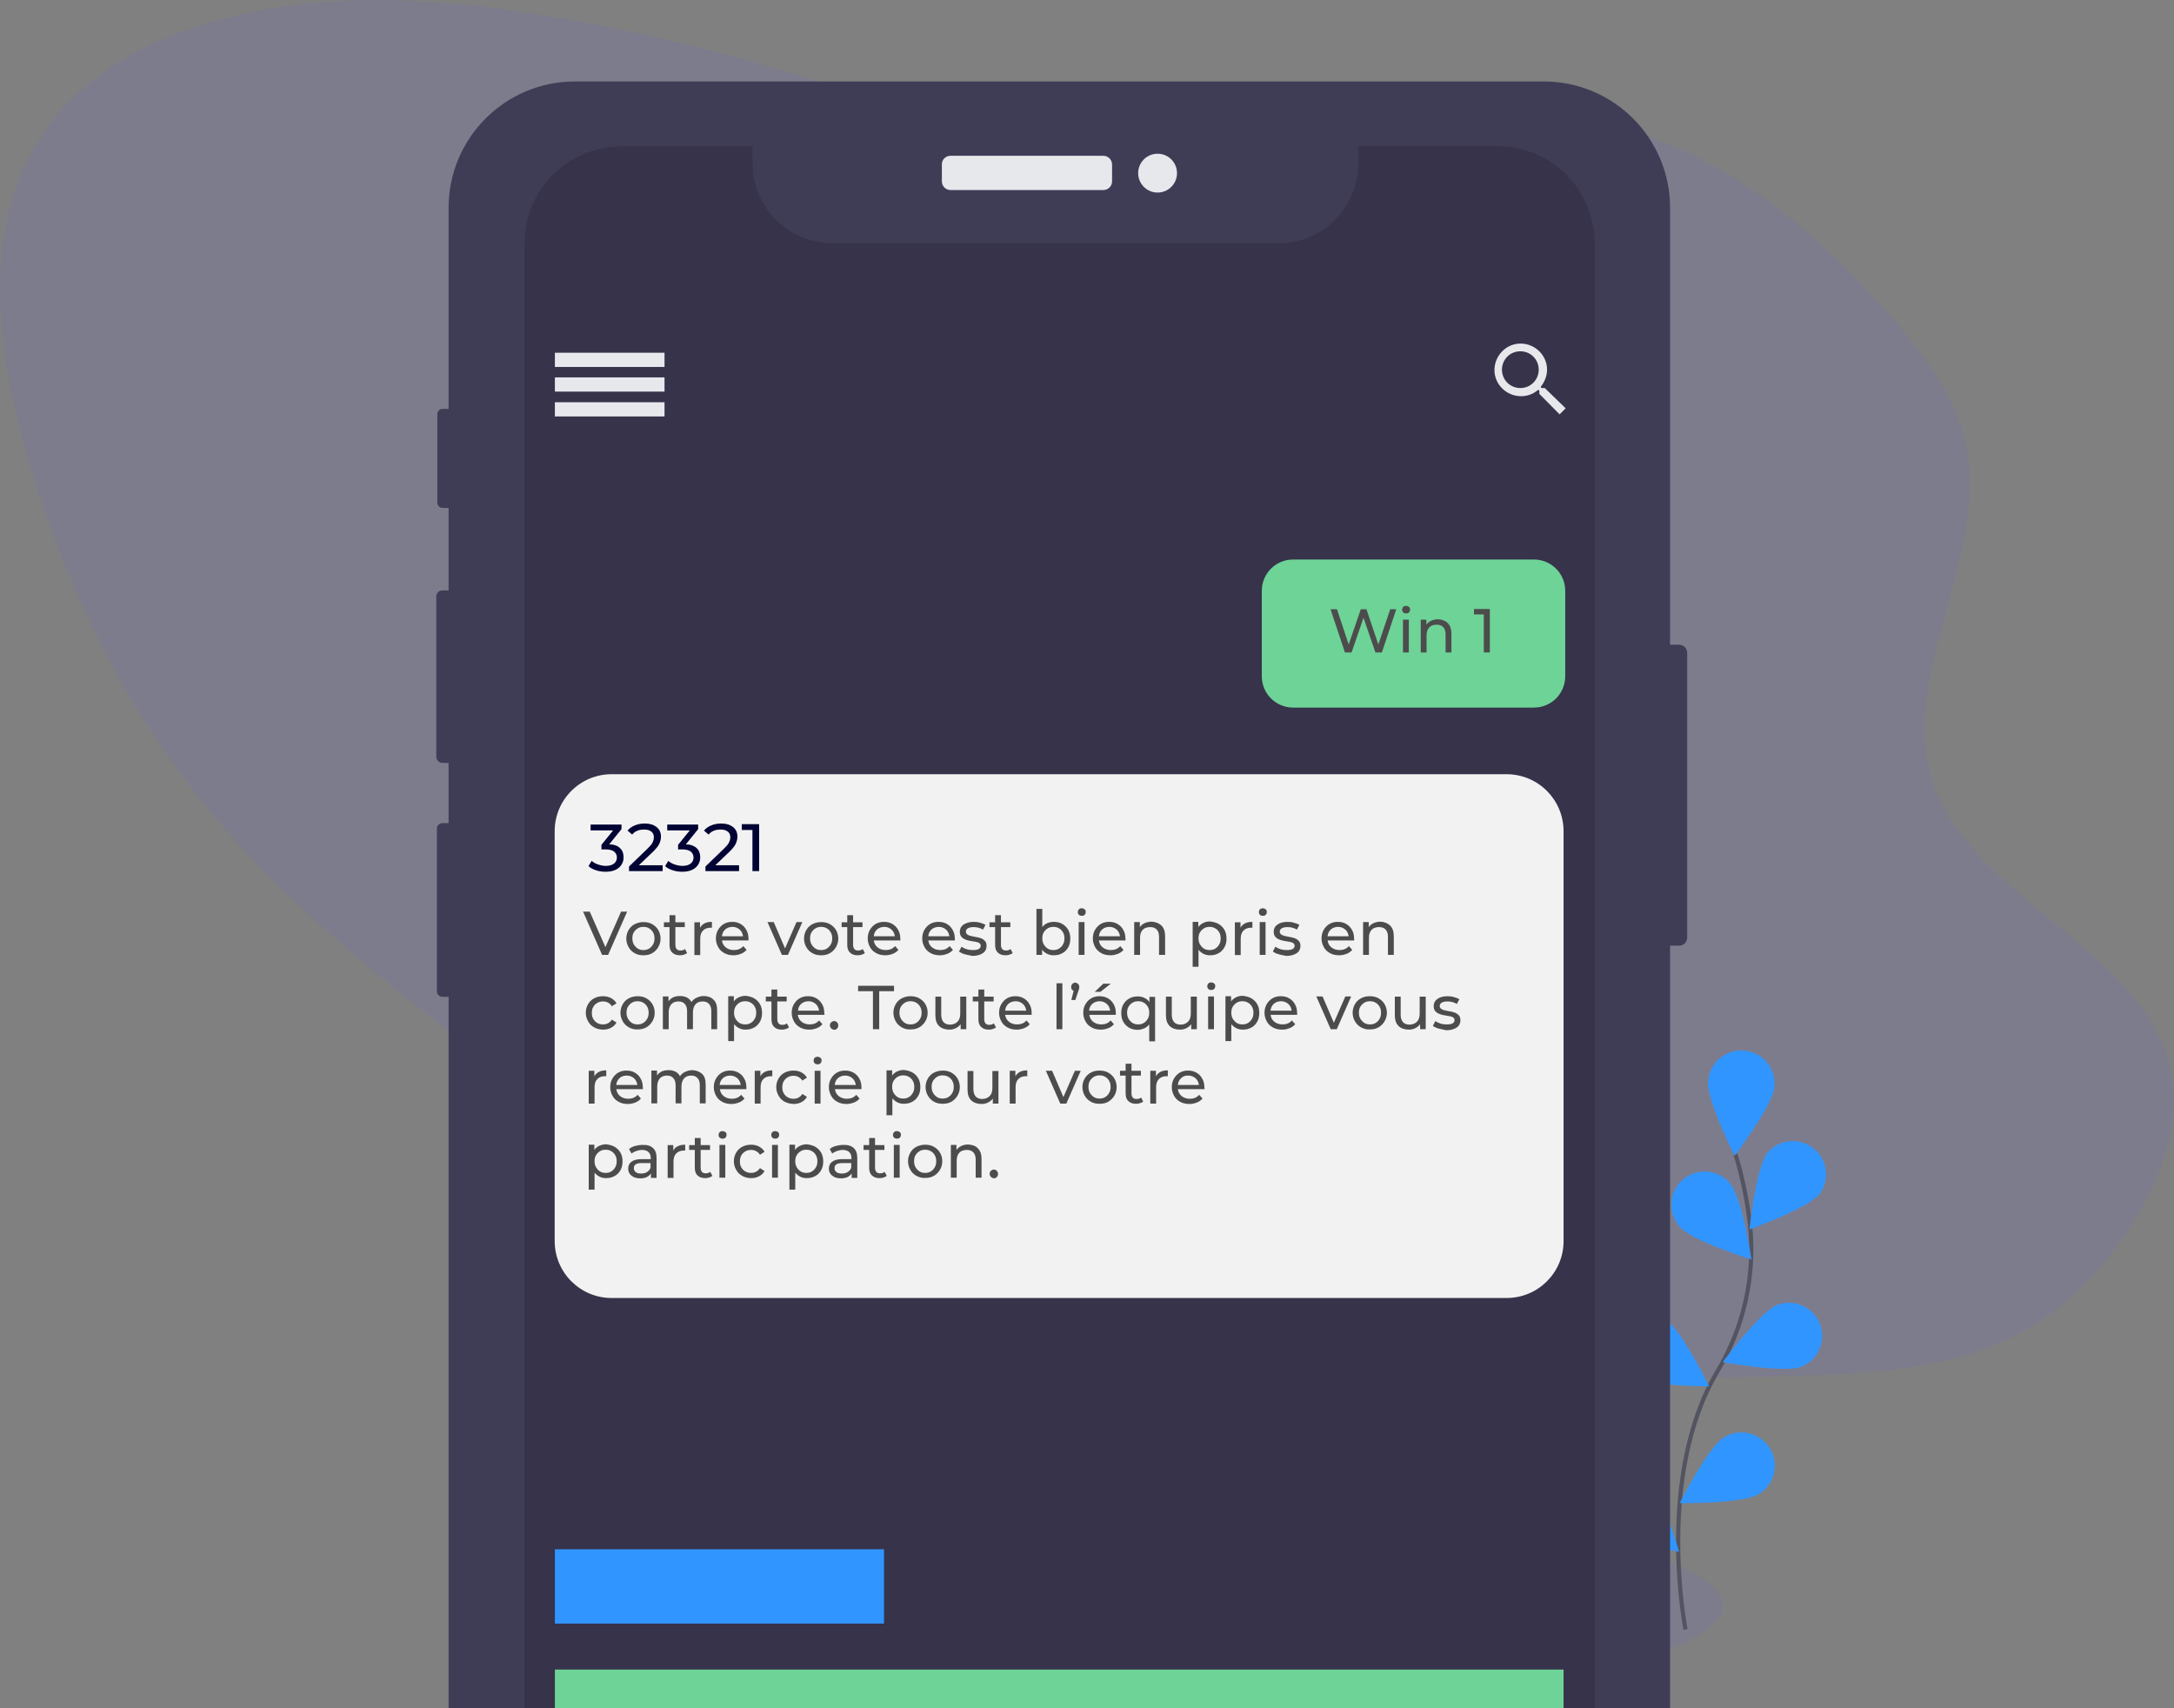<?xml version="1.0" encoding="utf-8"?>
<!-- Generator: Adobe Illustrator 23.0.3, SVG Export Plug-In . SVG Version: 6.00 Build 0)  -->
<svg version="1.1" xmlns="http://www.w3.org/2000/svg" xmlns:xlink="http://www.w3.org/1999/xlink" x="0px" y="0px"
	 viewBox="0 0 1041 817.8" style="enable-background:new 0 0 1041 817.8;" xml:space="preserve">
<rect x="0" y="0" width="1041" height="817.8" fill="#808080" stroke="none"/>
<style type="text/css">
	.st0{opacity:0.1;clip-path:url(#SVGID_2_);fill:#6C63FF;enable-background:new    ;}
	.st1{clip-path:url(#SVGID_2_);fill:#FFFFFF;}
	.st2{clip-path:url(#SVGID_2_);fill:none;stroke:#535461;stroke-width:2;stroke-miterlimit:10;}
	.st3{clip-path:url(#SVGID_2_);fill:#3195FF;}
	.st4{clip-path:url(#SVGID_2_);}
	.st5{display:none;opacity:0.5;}
	.st6{display:inline;fill:#36334A;}
	.st7{display:inline;fill:#6C63FF;}
	.st8{display:inline;opacity:0.3;fill:#6C63FF;enable-background:new    ;}
	.st9{fill:#3F3D56;}
	.st10{fill:#E6E8EC;}
	.st11{fill:#36334A;}
	.st12{display:none;fill:#3195FF;}
	.st13{display:none;fill:#6ED397;}
	.st14{fill:#3195FF;}
	.st15{fill:#6ED397;}
	.st16{fill:none;stroke:#FFFFFF;stroke-width:1.695;stroke-linecap:round;stroke-miterlimit:10;}
	.st17{fill:none;stroke:#FF00FF;stroke-width:1.695;stroke-miterlimit:10;}
	.st18{fill:#F2F2F2;}
	.st19{fill:#4C4C4C;}
	.st20{fill:#000333;}
	.st21{clip-path:url(#SVGID_2_);fill:#6ED397;}
</style>
<g id="Calque_1">
	<title>online world</title>
</g>
<g id="Calque_2">
	<g id="Calque_3_1_">
	</g>
	<g>
		<defs>
			<rect id="SVGID_1_" width="1040.9" height="817.8"/>
		</defs>
		<clipPath id="SVGID_2_">
			<use xlink:href="#SVGID_1_"  style="overflow:visible;"/>
		</clipPath>
		<path class="st0" d="M508.3,71.7C471,67.3,436.2,53.5,401,41.9C361.9,29.1,322,18.7,281.5,11C238.4,2.8,194-2.6,150.7,1.3
			S65.4,18.9,37.8,44.2C-8.9,87-4.9,151.9,10.5,209.1C28.8,277,60.4,344.1,112.2,402c36.8,41.1,83,76.7,128.8,112
			c25.9,19.9,52,40,82.2,55.7c28.1,14.6,59.2,25,90,35.3c32.9,11,65.9,22.1,99.9,30.5c108.5,26.8,222.7,26,334.4,23.6
			c39.3-0.8,80.4-2.2,113.3-17.5c25.7-12,44-31.4,57.9-52.2c18.2-27.2,29.6-59.6,16.7-89.9c-19-44.7-84.1-71-105.8-115
			c-27.8-56.5,26.2-116.1,10.9-174.9c-6.3-24.4-24.3-46.6-43.2-67.2C852,93.2,791.9,48.4,711,55C642.5,60.5,580.1,80.3,508.3,71.7z"
			/>
		<ellipse class="st1" cx="499.2" cy="748.5" rx="20" ry="20"/>
		<ellipse class="st0" cx="556.4" cy="768.8" rx="268.5" ry="49"/>
		<path class="st2" d="M807.1,780.2c0,0-14.5-73.4,15.3-123.6c12.6-21,18.1-45.5,15.6-69.9c-1.3-11.6-3.6-23-7-34.1"/>
		<path class="st3" d="M849.6,520.7c-0.8,8.8-19,32.7-19,32.7s-13.5-26.8-12.7-35.6c0.6-8.8,8.2-15.4,17-14.8s15.4,8.2,14.8,17
			C849.7,520.3,849.7,520.5,849.6,520.7L849.6,520.7z"/>
		<path class="st3" d="M871.4,571.6c-5.4,6.9-33.7,17.1-33.7,17.1s3.2-29.9,8.7-36.8c5.7-6.7,15.8-7.4,22.4-1.7
			C875.1,555.6,876.2,564.9,871.4,571.6L871.4,571.6z"/>
		<path class="st3" d="M862.6,654.4c-8.2,3.2-37.7-2.2-37.7-2.2s17.9-24.2,26.1-27.4c8.2-3.1,17.4,1.1,20.5,9.3
			C874.5,642.1,870.6,651.1,862.6,654.4z"/>
		<path class="st3" d="M841.9,715.5c-7.5,4.6-37.6,4.2-37.6,4.2s13.5-26.8,21.1-31.4c7.4-4.7,17.3-2.4,22,5s2.4,17.3-5,22
			C842.2,715.3,842.1,715.4,841.9,715.5L841.9,715.5z"/>
		<path class="st3" d="M804.3,587.4c5.7,6.7,34.4,15.7,34.4,15.7s-4.5-29.7-10.2-36.4c-5.6-6.8-15.7-7.7-22.4-2.1
			c-6.8,5.6-7.7,15.7-2.1,22.4C804.1,587.1,804.2,587.2,804.3,587.4z"/>
		<path class="st3" d="M780.9,659.1c7.5,4.7,37.5,4.7,37.5,4.7s-13.2-27-20.6-31.7c-7.4-4.8-17.2-2.6-22,4.8
			c-4.8,7.4-2.6,17.2,4.8,22C780.7,659,780.8,659.1,780.9,659.1z"/>
		<path class="st3" d="M767.8,732c6.6,5.8,36.2,11,36.2,11s-8.4-28.8-15-34.7c-6.5-6-16.5-5.5-22.5,0.9c-6,6.5-5.5,16.5,0.9,22.5
			C767.6,731.8,767.7,732,767.8,732L767.8,732z"/>
		<g class="st4">
			<g>
				<g id="ada6f7ae-8394-4767-8700-18704e9e9034">
					<title>note list</title>
					<g class="st5">
						<path class="st6" d="M626.7-49.8h616.9c17.8,0,32.2,14.4,32.2,32.2v140.7c0,17.8-14.4,32.2-32.2,32.2H626.7
							c-17.8,0-32.2-14.4-32.2-32.2V-17.6C594.5-35.4,608.9-49.8,626.7-49.8z"/>
						<rect x="677.5" y="-5.7" class="st7" width="157.6" height="35.6"/>
						<rect x="677.5" y="51.9" class="st8" width="483" height="18.6"/>
						<rect x="677.5" y="92.6" class="st8" width="193.2" height="18.6"/>
					</g>
					<g class="st5">
						<path class="st6" d="M-227.6,117.2h616.9c17.8,0,32.2,14.4,32.2,32.2v140.5c0,17.8-14.4,32.2-32.2,32.2h-616.9
							c-17.8,0-32.2-14.4-32.2-32.2V149.4C-259.8,131.6-245.4,117.2-227.6,117.2z"/>
						<rect x="-176.7" y="161.2" class="st6" width="157.6" height="35.6"/>
						<rect x="-176.7" y="218.9" class="st6" width="483" height="18.6"/>
						<rect x="-176.7" y="259.5" class="st6" width="193.2" height="18.6"/>
						<path class="st6" d="M-227.6,117.2h616.9c17.8,0,32.2,14.4,32.2,32.2v140.5c0,17.8-14.4,32.2-32.2,32.2h-616.9
							c-17.8,0-32.2-14.4-32.2-32.2V149.4C-259.8,131.6-245.4,117.2-227.6,117.2z"/>
						<rect x="-176.7" y="161.2" class="st7" width="157.6" height="35.6"/>
						<rect x="-176.7" y="218.9" class="st8" width="483" height="18.6"/>
						<rect x="-176.7" y="259.5" class="st8" width="193.2" height="18.6"/>
					</g>
					<path class="st9" d="M794.3,308.7h9.7c2.2,0,3.9,1.7,3.9,3.9v136.3c0,2.2-1.7,3.9-3.9,3.9h-9.7c-2.2,0-3.9-1.7-3.9-3.9V312.6
						C790.4,310.5,792.1,308.7,794.3,308.7z"/>
					<path class="st9" d="M211.9,195.8h4.7c1.4,0,2.5,1.2,2.5,2.5v42.4c0,1.4-1.2,2.5-2.5,2.5h-4.7c-1.4,0-2.5-1.2-2.5-2.5v-42.4
						C209.4,197,210.4,195.8,211.9,195.8z"/>
					<path class="st9" d="M211.8,282.7h5.3c1.5,0,2.9,1.4,2.9,2.9v76.8c0,1.5-1.4,2.9-2.9,2.9h-5.3c-1.5,0-2.9-1.4-2.9-2.9v-76.8
						C208.9,283.9,210.2,282.7,211.8,282.7z"/>
					<path class="st9" d="M211.9,394.1h5.1c1.5,0,2.7,1.2,2.7,2.7v77.8c0,1.5-1.2,2.7-2.7,2.7h-5.1c-1.5,0-2.7-1.2-2.7-2.7v-77.8
						C209,395.5,210.4,394.1,211.9,394.1z"/>
					<path class="st9" d="M275.3,39h463.9c33.4,0,60.5,27.1,60.5,60.5v1067.8c0,33.4-27.1,60.5-60.5,60.5H275.3
						c-33.4,0-60.5-27.1-60.5-60.5V99.5C214.8,66.1,241.9,39,275.3,39z"/>
					<path class="st10" d="M455.1,74.6h73.2c2.4,0,4.2,1.9,4.2,4.2v8c0,2.4-1.9,4.2-4.2,4.2h-73.1c-2.4,0-4.2-1.9-4.2-4.2v-8
						C450.9,76.5,452.8,74.6,455.1,74.6z"/>
					<circle class="st10" cx="554.3" cy="82.9" r="9.3"/>
					<path class="st11" d="M763.6,116.5v1033.9c0,25.6-20.8,46.4-46.4,46.4H297.5c-25.6,0-46.4-20.8-46.4-46.4V116.5
						c0-25.6,20.8-46.4,46.4-46.4l0,0h62.9v8.1c0,21.2,17.1,38.3,38.3,38.3h213.6c21,0,38.1-17.1,38.1-38.3V70h66.9
						C742.8,70,763.6,90.9,763.6,116.5z"/>
					<rect x="265.7" y="168.9" class="st9" width="52.5" height="6.8"/>
					<rect x="265.7" y="180.7" class="st9" width="52.5" height="6.8"/>
					<rect x="265.7" y="192.6" class="st9" width="52.5" height="6.8"/>
					<rect x="265.7" y="168.9" class="st10" width="52.5" height="6.8"/>
					<rect x="265.7" y="180.7" class="st10" width="52.5" height="6.8"/>
					<rect x="265.7" y="192.6" class="st10" width="52.5" height="6.8"/>
					<path class="st10" d="M739.7,185.8h-1.5l-0.5-0.5c1.9-2.4,3.1-5.3,3.1-8.3c0-6.9-5.8-12.5-12.7-12.5c-6.9,0-12.5,5.8-12.5,12.7
						c0,6.9,5.8,12.5,12.7,12.5c3.1,0,5.9-1,8.3-3.1l0.5,0.5v1.5l9.7,9.8l2.9-2.9L739.7,185.8z M728,185.8c-4.9,0-8.8-3.9-8.8-8.8
						s3.9-8.8,8.8-8.8s8.8,3.9,8.8,8.8l0,0C736.8,181.9,732.9,185.8,728,185.8L728,185.8L728,185.8z"/>
					<rect x="265.7" y="289.2" class="st12" width="157.6" height="35.6"/>
					<rect x="265.7" y="346.8" class="st13" width="483" height="18.6"/>
					<rect x="265.7" y="387.5" class="st13" width="193.2" height="18.6"/>
					<rect x="265.7" y="482.4" class="st12" width="157.6" height="35.6"/>
					<rect x="265.7" y="540" class="st13" width="483" height="18.6"/>
					<rect x="265.7" y="580.7" class="st13" width="193.2" height="18.6"/>
					<rect x="265.7" y="741.8" class="st14" width="157.6" height="35.6"/>
					<rect x="265.7" y="799.4" class="st15" width="483" height="18.6"/>
					<rect x="265.7" y="840.1" class="st15" width="193.2" height="18.6"/>
					<circle class="st14" cx="662.3" cy="1096" r="57.6"/>
					<path class="st16" d="M691.6,1091.4v27.8c0,1.2-1,2.2-2.2,2.2h-56.8c-1.2,0-2.2-1-2.2-2.2v-44.4c0-1.2,1-2.2,2.2-2.2h39.5"/>
					<line class="st16" x1="641.4" y1="1089.2" x2="679.7" y2="1089.2"/>
					<line class="st16" x1="641.9" y1="1097.2" x2="680.4" y2="1097.2"/>
					<line class="st16" x1="642.4" y1="1104.9" x2="680.9" y2="1104.9"/>
					<line class="st17" x1="684.3" y1="1070.5" x2="684.3" y2="1089.7"/>
					<line class="st17" x1="694" y1="1080.2" x2="674.6" y2="1080.2"/>
					<line class="st16" x1="684.3" y1="1070.5" x2="684.3" y2="1089.7"/>
					<line class="st16" x1="694" y1="1080.2" x2="674.6" y2="1080.2"/>
					<path class="st13" d="M43.6,450.2h616.9c17.8,0,32.2,14.4,32.2,32.2v140.7c0,17.8-14.4,32.2-32.2,32.2H43.6
						c-17.8,0-32.2-14.4-32.2-32.2V482.4C11.4,464.6,25.8,450.2,43.6,450.2z"/>
				</g>
			</g>
		</g>
		<g id="Calque_3_3_" class="st4">
			<path class="st18" d="M721.4,621.5H292.9c-15.1,0-27.3-12.2-27.3-27.3V398c0-15.1,12.2-27.3,27.3-27.3h428.5
				c15.1,0,27.3,12.2,27.3,27.3v196.3C748.7,609.3,736.5,621.5,721.4,621.5z"/>
		</g>
		<g class="st4">
			<path class="st19" d="M300.3,436.5l-9.1,20.7h-2.9l-9.1-20.7h3.2l7.5,17l7.5-17H300.3z"/>
			<path class="st19" d="M303.9,456.4c-1.2-0.7-2.2-1.6-2.9-2.9c-0.7-1.2-1.1-2.6-1.1-4.1c0-1.5,0.4-2.9,1.1-4.1s1.7-2.2,2.9-2.8
				s2.6-1,4.2-1c1.6,0,3,0.3,4.2,1c1.2,0.7,2.2,1.6,2.9,2.8c0.7,1.2,1.1,2.6,1.1,4.1c0,1.5-0.4,2.9-1.1,4.1
				c-0.7,1.2-1.7,2.2-2.9,2.9c-1.2,0.7-2.6,1-4.2,1C306.5,457.4,305.1,457.1,303.9,456.4z M310.8,454.2c0.8-0.5,1.4-1.1,1.9-2
				c0.5-0.8,0.7-1.8,0.7-2.9c0-1.1-0.2-2-0.7-2.9c-0.5-0.8-1.1-1.5-1.9-1.9c-0.8-0.5-1.7-0.7-2.7-0.7s-1.9,0.2-2.7,0.7
				c-0.8,0.5-1.4,1.1-1.9,1.9c-0.5,0.8-0.7,1.8-0.7,2.9c0,1.1,0.2,2,0.7,2.9c0.5,0.8,1.1,1.5,1.9,2s1.7,0.7,2.7,0.7
				S310,454.7,310.8,454.2z"/>
			<path class="st19" d="M329,456.3c-0.4,0.4-0.9,0.6-1.5,0.8c-0.6,0.2-1.2,0.3-1.9,0.3c-1.6,0-2.8-0.4-3.7-1.3
				c-0.9-0.8-1.3-2.1-1.3-3.6v-8.6h-2.7v-2.3h2.7v-3.4h2.8v3.4h4.5v2.3h-4.5v8.5c0,0.8,0.2,1.5,0.6,2s1,0.7,1.8,0.7
				c0.9,0,1.6-0.2,2.2-0.7L329,456.3z"/>
			<path class="st19" d="M337.4,442.1c1-0.5,2.1-0.7,3.5-0.7v2.8c-0.2,0-0.4,0-0.7,0c-1.5,0-2.8,0.5-3.6,1.4
				c-0.9,0.9-1.3,2.2-1.3,3.9v7.8h-2.8v-15.7h2.7v2.6C335.7,443.3,336.4,442.6,337.4,442.1z"/>
			<path class="st19" d="M358.4,450.3h-12.7c0.2,1.4,0.8,2.5,1.8,3.3c1,0.8,2.3,1.3,3.9,1.3c1.9,0,3.4-0.6,4.5-1.9l1.6,1.8
				c-0.7,0.8-1.6,1.5-2.7,1.9c-1.1,0.4-2.2,0.7-3.5,0.7c-1.7,0-3.1-0.3-4.4-1c-1.3-0.7-2.3-1.6-3-2.9s-1.1-2.6-1.1-4.1
				c0-1.5,0.3-2.9,1-4.1c0.7-1.2,1.6-2.2,2.8-2.9c1.2-0.7,2.5-1,4-1s2.8,0.3,4,1c1.2,0.7,2.1,1.6,2.8,2.9c0.7,1.2,1,2.6,1,4.2
				C358.4,449.7,358.4,450,358.4,450.3z M347.3,445c-0.9,0.8-1.5,1.9-1.6,3.3h10.1c-0.2-1.3-0.7-2.4-1.6-3.2s-2.1-1.3-3.4-1.3
				S348.2,444.2,347.3,445z"/>
			<path class="st19" d="M384.2,441.5l-6.9,15.7h-2.9l-6.9-15.7h3l5.4,12.6l5.5-12.6H384.2z"/>
			<path class="st19" d="M389,456.4c-1.2-0.7-2.2-1.6-2.9-2.9c-0.7-1.2-1.1-2.6-1.1-4.1c0-1.5,0.4-2.9,1.1-4.1s1.7-2.2,2.9-2.8
				s2.6-1,4.2-1c1.6,0,3,0.3,4.2,1c1.2,0.7,2.2,1.6,2.9,2.8c0.7,1.2,1.1,2.6,1.1,4.1c0,1.5-0.4,2.9-1.1,4.1
				c-0.7,1.2-1.7,2.2-2.9,2.9c-1.2,0.7-2.6,1-4.2,1C391.6,457.4,390.2,457.1,389,456.4z M395.9,454.2c0.8-0.5,1.4-1.1,1.9-2
				c0.5-0.8,0.7-1.8,0.7-2.9c0-1.1-0.2-2-0.7-2.9c-0.5-0.8-1.1-1.5-1.9-1.9c-0.8-0.5-1.7-0.7-2.7-0.7s-1.9,0.2-2.7,0.7
				c-0.8,0.5-1.4,1.1-1.9,1.9c-0.5,0.8-0.7,1.8-0.7,2.9c0,1.1,0.2,2,0.7,2.9c0.5,0.8,1.1,1.5,1.9,2s1.7,0.7,2.7,0.7
				S395.1,454.7,395.9,454.2z"/>
			<path class="st19" d="M414.1,456.3c-0.4,0.4-0.9,0.6-1.5,0.8c-0.6,0.2-1.2,0.3-1.9,0.3c-1.6,0-2.8-0.4-3.7-1.3
				c-0.9-0.8-1.3-2.1-1.3-3.6v-8.6H403v-2.3h2.7v-3.4h2.8v3.4h4.5v2.3h-4.5v8.5c0,0.8,0.2,1.5,0.6,2s1,0.7,1.8,0.7
				c0.9,0,1.6-0.2,2.2-0.7L414.1,456.3z"/>
			<path class="st19" d="M431.1,450.3h-12.7c0.2,1.4,0.8,2.5,1.8,3.3c1,0.8,2.3,1.3,3.9,1.3c1.9,0,3.4-0.6,4.5-1.9l1.6,1.8
				c-0.7,0.8-1.6,1.5-2.7,1.9c-1.1,0.4-2.2,0.7-3.5,0.7c-1.7,0-3.1-0.3-4.4-1c-1.3-0.7-2.3-1.6-3-2.9s-1.1-2.6-1.1-4.1
				c0-1.5,0.3-2.9,1-4.1c0.7-1.2,1.6-2.2,2.8-2.9c1.2-0.7,2.5-1,4-1s2.8,0.3,4,1c1.2,0.7,2.1,1.6,2.8,2.9c0.7,1.2,1,2.6,1,4.2
				C431.2,449.7,431.2,450,431.1,450.3z M420,445c-0.9,0.8-1.5,1.9-1.6,3.3h10.1c-0.2-1.3-0.7-2.4-1.6-3.2s-2.1-1.3-3.4-1.3
				S420.9,444.2,420,445z"/>
			<path class="st19" d="M457.2,450.3h-12.7c0.2,1.4,0.8,2.5,1.8,3.3c1,0.8,2.3,1.3,3.9,1.3c1.9,0,3.4-0.6,4.5-1.9l1.6,1.8
				c-0.7,0.8-1.6,1.5-2.7,1.9c-1.1,0.4-2.2,0.7-3.5,0.7c-1.7,0-3.1-0.3-4.4-1c-1.3-0.7-2.3-1.6-3-2.9s-1.1-2.6-1.1-4.1
				c0-1.5,0.3-2.9,1-4.1c0.7-1.2,1.6-2.2,2.8-2.9c1.2-0.7,2.5-1,4-1s2.8,0.3,4,1c1.2,0.7,2.1,1.6,2.8,2.9c0.7,1.2,1,2.6,1,4.2
				C457.3,449.7,457.3,450,457.2,450.3z M446.1,445c-0.9,0.8-1.5,1.9-1.6,3.3h10.1c-0.2-1.3-0.7-2.4-1.6-3.2s-2.1-1.3-3.4-1.3
				S447,444.2,446.1,445z"/>
			<path class="st19" d="M462,456.9c-1.2-0.3-2.1-0.8-2.8-1.3l1.2-2.3c0.7,0.5,1.5,0.9,2.5,1.2c1,0.3,2,0.4,3,0.4
				c2.5,0,3.7-0.7,3.7-2.1c0-0.5-0.2-0.8-0.5-1.1c-0.3-0.3-0.8-0.5-1.3-0.6c-0.5-0.1-1.2-0.3-2.1-0.4c-1.3-0.2-2.3-0.4-3.1-0.7
				c-0.8-0.3-1.5-0.7-2.1-1.3c-0.6-0.6-0.9-1.5-0.9-2.6c0-1.4,0.6-2.6,1.8-3.4s2.8-1.3,4.8-1.3c1,0,2.1,0.1,3.1,0.4
				c1,0.3,1.9,0.6,2.6,1l-1.2,2.3c-1.3-0.8-2.8-1.2-4.5-1.2c-1.2,0-2.1,0.2-2.8,0.6c-0.6,0.4-0.9,0.9-0.9,1.6c0,0.5,0.2,0.9,0.5,1.2
				c0.4,0.3,0.8,0.5,1.3,0.7c0.5,0.1,1.3,0.3,2.2,0.5c1.3,0.2,2.3,0.4,3.1,0.7c0.8,0.2,1.4,0.7,2,1.3c0.6,0.6,0.8,1.4,0.8,2.5
				c0,1.4-0.6,2.6-1.8,3.4c-1.2,0.8-2.9,1.3-5,1.3C464.5,457.4,463.2,457.3,462,456.9z"/>
			<path class="st19" d="M484.9,456.3c-0.4,0.4-0.9,0.6-1.5,0.8c-0.6,0.2-1.2,0.3-1.9,0.3c-1.6,0-2.8-0.4-3.7-1.3
				c-0.9-0.8-1.3-2.1-1.3-3.6v-8.6h-2.7v-2.3h2.7v-3.4h2.8v3.4h4.5v2.3h-4.5v8.5c0,0.8,0.2,1.5,0.6,2s1,0.7,1.8,0.7
				c0.9,0,1.6-0.2,2.2-0.7L484.9,456.3z"/>
			<path class="st19" d="M508.7,442.4c1.2,0.7,2.1,1.6,2.8,2.8c0.7,1.2,1,2.6,1,4.2c0,1.6-0.3,3-1,4.2c-0.7,1.2-1.6,2.2-2.8,2.8
				c-1.2,0.7-2.6,1-4.1,1c-1.2,0-2.2-0.2-3.2-0.7c-1-0.5-1.8-1.1-2.4-2v2.5h-2.7v-22h2.8v8.7c0.6-0.8,1.4-1.5,2.4-1.9
				c0.9-0.4,2-0.6,3.1-0.6C506.2,441.4,507.5,441.7,508.7,442.4z M507.1,454.2c0.8-0.5,1.4-1.1,1.9-2c0.5-0.8,0.7-1.8,0.7-2.9
				c0-1.1-0.2-2-0.7-2.9c-0.5-0.8-1.1-1.5-1.9-1.9c-0.8-0.5-1.7-0.7-2.7-0.7c-1,0-1.9,0.2-2.7,0.7c-0.8,0.5-1.4,1.1-1.9,1.9
				c-0.5,0.8-0.7,1.8-0.7,2.9c0,1.1,0.2,2,0.7,2.9c0.5,0.8,1.1,1.5,1.9,2c0.8,0.5,1.7,0.7,2.7,0.7
				C505.4,454.9,506.3,454.7,507.1,454.2z"/>
			<path class="st19" d="M516.6,438c-0.4-0.4-0.5-0.8-0.5-1.3c0-0.5,0.2-1,0.5-1.3c0.4-0.4,0.8-0.5,1.4-0.5c0.6,0,1,0.2,1.4,0.5
				c0.4,0.3,0.5,0.8,0.5,1.3c0,0.5-0.2,1-0.5,1.3c-0.4,0.4-0.8,0.5-1.4,0.5C517.4,438.5,516.9,438.3,516.6,438z M516.5,441.5h2.8
				v15.7h-2.8V441.5z"/>
			<path class="st19" d="M538.9,450.3h-12.7c0.2,1.4,0.8,2.5,1.8,3.3c1,0.8,2.3,1.3,3.9,1.3c1.9,0,3.4-0.6,4.5-1.9l1.6,1.8
				c-0.7,0.8-1.6,1.5-2.7,1.9s-2.2,0.7-3.5,0.7c-1.7,0-3.1-0.3-4.4-1c-1.3-0.7-2.3-1.6-3-2.9s-1.1-2.6-1.1-4.1c0-1.5,0.3-2.9,1-4.1
				c0.7-1.2,1.6-2.2,2.8-2.9c1.2-0.7,2.5-1,4-1s2.8,0.3,4,1c1.2,0.7,2.1,1.6,2.8,2.9c0.7,1.2,1,2.6,1,4.2
				C539,449.7,539,450,538.9,450.3z M527.8,445c-0.9,0.8-1.5,1.9-1.6,3.3h10.1c-0.2-1.3-0.7-2.4-1.6-3.2c-0.9-0.8-2.1-1.3-3.4-1.3
				C529.9,443.8,528.7,444.2,527.8,445z"/>
			<path class="st19" d="M556.1,443.1c1.2,1.2,1.8,2.8,1.8,5.1v9H555v-8.7c0-1.5-0.4-2.7-1.1-3.4c-0.7-0.8-1.8-1.2-3.1-1.2
				c-1.5,0-2.8,0.4-3.6,1.3c-0.9,0.9-1.3,2.2-1.3,3.9v8.1h-2.8v-15.7h2.7v2.4c0.6-0.8,1.3-1.4,2.3-1.9c1-0.4,2.1-0.7,3.3-0.7
				C553.3,441.4,554.9,442,556.1,443.1z"/>
			<path class="st19" d="M583.5,442.4c1.2,0.7,2.1,1.6,2.8,2.8s1,2.6,1,4.2c0,1.6-0.3,3-1,4.2s-1.6,2.2-2.8,2.8
				c-1.2,0.7-2.6,1-4.1,1c-1.1,0-2.2-0.2-3.1-0.7c-0.9-0.4-1.7-1.1-2.4-1.9v8.1h-2.8v-21.5h2.7v2.5c0.6-0.9,1.4-1.5,2.4-2
				s2-0.7,3.2-0.7C580.9,441.4,582.3,441.7,583.5,442.4z M581.9,454.2c0.8-0.5,1.4-1.1,1.9-2c0.5-0.8,0.7-1.8,0.7-2.9
				c0-1.1-0.2-2-0.7-2.9c-0.5-0.8-1.1-1.5-1.9-1.9c-0.8-0.5-1.7-0.7-2.7-0.7c-1,0-1.9,0.2-2.7,0.7c-0.8,0.5-1.4,1.1-1.9,1.9
				c-0.5,0.8-0.7,1.8-0.7,2.9c0,1.1,0.2,2,0.7,2.9c0.5,0.8,1.1,1.5,1.9,2s1.7,0.7,2.7,0.7C580.2,454.9,581.1,454.7,581.9,454.2z"/>
			<path class="st19" d="M596.2,442.1c1-0.5,2.1-0.7,3.5-0.7v2.8c-0.2,0-0.4,0-0.7,0c-1.5,0-2.8,0.5-3.6,1.4
				c-0.9,0.9-1.3,2.2-1.3,3.9v7.8h-2.8v-15.7h2.7v2.6C594.5,443.3,595.2,442.6,596.2,442.1z"/>
			<path class="st19" d="M603.3,438c-0.4-0.4-0.5-0.8-0.5-1.3c0-0.5,0.2-1,0.5-1.3c0.4-0.4,0.8-0.5,1.4-0.5s1,0.2,1.4,0.5
				c0.4,0.3,0.5,0.8,0.5,1.3c0,0.5-0.2,1-0.5,1.3c-0.4,0.4-0.8,0.5-1.4,0.5S603.6,438.3,603.3,438z M603.2,441.5h2.8v15.7h-2.8
				V441.5z"/>
			<path class="st19" d="M612.3,456.9c-1.2-0.3-2.1-0.8-2.8-1.3l1.2-2.3c0.7,0.5,1.5,0.9,2.5,1.2c1,0.3,2,0.4,3,0.4
				c2.5,0,3.7-0.7,3.7-2.1c0-0.5-0.2-0.8-0.5-1.1s-0.8-0.5-1.3-0.6c-0.5-0.1-1.2-0.3-2.1-0.4c-1.3-0.2-2.3-0.4-3.1-0.7
				c-0.8-0.3-1.5-0.7-2.1-1.3c-0.6-0.6-0.9-1.5-0.9-2.6c0-1.4,0.6-2.6,1.8-3.4c1.2-0.9,2.8-1.3,4.8-1.3c1,0,2.1,0.1,3.1,0.4
				c1,0.3,1.9,0.6,2.6,1l-1.2,2.3c-1.3-0.8-2.8-1.2-4.5-1.2c-1.2,0-2.1,0.2-2.8,0.6c-0.6,0.4-0.9,0.9-0.9,1.6c0,0.5,0.2,0.9,0.5,1.2
				c0.4,0.3,0.8,0.5,1.3,0.7c0.5,0.1,1.3,0.3,2.2,0.5c1.3,0.2,2.3,0.4,3.1,0.7s1.4,0.7,2,1.3c0.6,0.6,0.8,1.4,0.8,2.5
				c0,1.4-0.6,2.6-1.8,3.4s-2.9,1.3-5,1.3C614.7,457.4,613.5,457.3,612.3,456.9z"/>
			<path class="st19" d="M648.4,450.3h-12.7c0.2,1.4,0.8,2.5,1.8,3.3c1,0.8,2.3,1.3,3.9,1.3c1.9,0,3.4-0.6,4.5-1.9l1.6,1.8
				c-0.7,0.8-1.6,1.5-2.7,1.9s-2.2,0.7-3.5,0.7c-1.7,0-3.1-0.3-4.4-1c-1.3-0.7-2.3-1.6-3-2.9s-1.1-2.6-1.1-4.1c0-1.5,0.3-2.9,1-4.1
				c0.7-1.2,1.6-2.2,2.8-2.9c1.2-0.7,2.5-1,4-1s2.8,0.3,4,1c1.2,0.7,2.1,1.6,2.8,2.9c0.7,1.2,1,2.6,1,4.2
				C648.5,449.7,648.5,450,648.4,450.3z M637.3,445c-0.9,0.8-1.5,1.9-1.6,3.3h10.1c-0.2-1.3-0.7-2.4-1.6-3.2
				c-0.9-0.8-2.1-1.3-3.4-1.3C639.4,443.8,638.2,444.2,637.3,445z"/>
			<path class="st19" d="M665.6,443.1c1.2,1.2,1.8,2.8,1.8,5.1v9h-2.8v-8.7c0-1.5-0.4-2.7-1.1-3.4c-0.7-0.8-1.8-1.2-3.1-1.2
				c-1.5,0-2.8,0.4-3.6,1.3c-0.9,0.9-1.3,2.2-1.3,3.9v8.1h-2.8v-15.7h2.7v2.4c0.6-0.8,1.3-1.4,2.3-1.9c1-0.4,2.1-0.7,3.3-0.7
				C662.8,441.4,664.4,442,665.6,443.1z"/>
			<path class="st19" d="M284.5,491.9c-1.3-0.7-2.2-1.6-2.9-2.9c-0.7-1.2-1.1-2.6-1.1-4.1c0-1.5,0.4-2.9,1.1-4.1s1.7-2.2,2.9-2.8
				c1.3-0.7,2.7-1,4.3-1c1.4,0,2.7,0.3,3.8,0.9c1.1,0.6,2,1.4,2.6,2.5l-2.2,1.4c-0.5-0.8-1.1-1.3-1.8-1.7c-0.7-0.4-1.5-0.6-2.4-0.6
				c-1,0-2,0.2-2.8,0.7c-0.8,0.5-1.5,1.1-1.9,1.9c-0.5,0.8-0.7,1.8-0.7,2.9c0,1.1,0.2,2.1,0.7,2.9c0.5,0.8,1.1,1.5,1.9,1.9
				c0.8,0.5,1.7,0.7,2.8,0.7c0.9,0,1.7-0.2,2.4-0.6c0.7-0.4,1.3-0.9,1.8-1.7l2.2,1.4c-0.6,1.1-1.5,1.9-2.6,2.5
				c-1.1,0.6-2.4,0.9-3.8,0.9C287.2,493,285.7,492.6,284.5,491.9z"/>
			<path class="st19" d="M301.1,491.9c-1.2-0.7-2.2-1.6-2.9-2.9c-0.7-1.2-1.1-2.6-1.1-4.1c0-1.5,0.4-2.9,1.1-4.1s1.7-2.2,2.9-2.8
				s2.6-1,4.2-1c1.6,0,3,0.3,4.2,1c1.2,0.7,2.2,1.6,2.9,2.8c0.7,1.2,1.1,2.6,1.1,4.1c0,1.5-0.4,2.9-1.1,4.1
				c-0.7,1.2-1.7,2.2-2.9,2.9c-1.2,0.7-2.6,1-4.2,1C303.8,493,302.4,492.6,301.1,491.9z M308,489.8c0.8-0.5,1.4-1.1,1.9-2
				c0.5-0.8,0.7-1.8,0.7-2.9c0-1.1-0.2-2-0.7-2.9c-0.5-0.8-1.1-1.5-1.9-1.9c-0.8-0.5-1.7-0.7-2.7-0.7s-1.9,0.2-2.7,0.7
				c-0.8,0.5-1.4,1.1-1.9,1.9c-0.5,0.8-0.7,1.8-0.7,2.9c0,1.1,0.2,2,0.7,2.9c0.5,0.8,1.1,1.5,1.9,2s1.7,0.7,2.7,0.7
				S307.2,490.3,308,489.8z"/>
			<path class="st19" d="M341.7,478.7c1.2,1.1,1.7,2.8,1.7,5.1v9h-2.8v-8.7c0-1.5-0.4-2.7-1.1-3.4c-0.7-0.8-1.7-1.2-3-1.2
				c-1.4,0-2.6,0.4-3.4,1.3c-0.8,0.9-1.3,2.2-1.3,3.9v8.1H329v-8.7c0-1.5-0.4-2.7-1.1-3.4c-0.7-0.8-1.7-1.2-3-1.2
				c-1.4,0-2.6,0.4-3.4,1.3c-0.8,0.9-1.3,2.2-1.3,3.9v8.1h-2.8v-15.7h2.7v2.3c0.6-0.8,1.3-1.4,2.3-1.9c0.9-0.4,2-0.6,3.2-0.6
				c1.2,0,2.3,0.2,3.3,0.7c0.9,0.5,1.7,1.2,2.2,2.2c0.6-0.9,1.4-1.6,2.5-2.1s2.2-0.8,3.6-0.8C339,477,340.6,477.5,341.7,478.7z"/>
			<path class="st19" d="M361.1,478c1.2,0.7,2.1,1.6,2.8,2.8c0.7,1.2,1,2.6,1,4.2c0,1.6-0.3,3-1,4.2c-0.7,1.2-1.6,2.2-2.8,2.8
				c-1.2,0.7-2.6,1-4.1,1c-1.1,0-2.2-0.2-3.1-0.7c-0.9-0.4-1.7-1.1-2.4-1.9v8.1h-2.8v-21.5h2.7v2.5c0.6-0.9,1.4-1.5,2.4-2
				c1-0.4,2-0.7,3.2-0.7C358.6,477,359.9,477.3,361.1,478z M359.5,489.8c0.8-0.5,1.4-1.1,1.9-2c0.5-0.8,0.7-1.8,0.7-2.9
				c0-1.1-0.2-2-0.7-2.9c-0.5-0.8-1.1-1.5-1.9-1.9c-0.8-0.5-1.7-0.7-2.7-0.7c-1,0-1.9,0.2-2.7,0.7c-0.8,0.5-1.4,1.1-1.9,1.9
				c-0.5,0.8-0.7,1.8-0.7,2.9c0,1.1,0.2,2,0.7,2.9c0.5,0.8,1.1,1.5,1.9,2c0.8,0.5,1.7,0.7,2.7,0.7
				C357.8,490.5,358.7,490.3,359.5,489.8z"/>
			<path class="st19" d="M377.8,491.9c-0.4,0.4-0.9,0.6-1.5,0.8c-0.6,0.2-1.2,0.3-1.9,0.3c-1.6,0-2.8-0.4-3.7-1.3
				c-0.9-0.8-1.3-2.1-1.3-3.6v-8.6h-2.7v-2.3h2.7v-3.4h2.8v3.4h4.5v2.3h-4.5v8.5c0,0.8,0.2,1.5,0.6,2s1,0.7,1.8,0.7
				c0.9,0,1.6-0.2,2.2-0.7L377.8,491.9z"/>
			<path class="st19" d="M394.8,485.9H382c0.2,1.4,0.8,2.5,1.8,3.3c1,0.8,2.3,1.3,3.9,1.3c1.9,0,3.4-0.6,4.5-1.9l1.6,1.8
				c-0.7,0.8-1.6,1.5-2.7,1.9c-1.1,0.4-2.2,0.7-3.5,0.7c-1.7,0-3.1-0.3-4.4-1c-1.3-0.7-2.3-1.6-3-2.9s-1.1-2.6-1.1-4.1
				c0-1.5,0.3-2.9,1-4.1c0.7-1.2,1.6-2.2,2.8-2.9c1.2-0.7,2.5-1,4-1s2.8,0.3,4,1c1.2,0.7,2.1,1.6,2.8,2.9c0.7,1.2,1,2.6,1,4.2
				C394.8,485.3,394.8,485.5,394.8,485.9z M383.7,480.6c-0.9,0.8-1.5,1.9-1.6,3.3h10.1c-0.2-1.3-0.7-2.4-1.6-3.2s-2.1-1.3-3.4-1.3
				S384.6,479.8,383.7,480.6z"/>
			<path class="st19" d="M398,492.4c-0.4-0.4-0.6-0.9-0.6-1.5c0-0.6,0.2-1.1,0.6-1.4c0.4-0.4,0.9-0.6,1.4-0.6c0.6,0,1,0.2,1.4,0.6
				c0.4,0.4,0.6,0.9,0.6,1.5c0,0.6-0.2,1.1-0.6,1.5c-0.4,0.4-0.8,0.6-1.4,0.6C398.9,493,398.4,492.8,398,492.4z"/>
			<path class="st19" d="M418,474.6h-7.1v-2.6h17.2v2.6h-7.1v18.2H418V474.6z"/>
			<path class="st19" d="M431.8,491.9c-1.2-0.7-2.2-1.6-2.9-2.9c-0.7-1.2-1.1-2.6-1.1-4.1c0-1.5,0.4-2.9,1.1-4.1s1.7-2.2,2.9-2.8
				s2.6-1,4.2-1c1.6,0,3,0.3,4.2,1c1.2,0.7,2.2,1.6,2.9,2.8c0.7,1.2,1.1,2.6,1.1,4.1c0,1.5-0.4,2.9-1.1,4.1
				c-0.7,1.2-1.7,2.2-2.9,2.9c-1.2,0.7-2.6,1-4.2,1C434.4,493,433,492.6,431.8,491.9z M438.7,489.8c0.8-0.5,1.4-1.1,1.9-2
				c0.5-0.8,0.7-1.8,0.7-2.9c0-1.1-0.2-2-0.7-2.9c-0.5-0.8-1.1-1.5-1.9-1.9c-0.8-0.5-1.7-0.7-2.7-0.7s-1.9,0.2-2.7,0.7
				c-0.8,0.5-1.4,1.1-1.9,1.9c-0.5,0.8-0.7,1.8-0.7,2.9c0,1.1,0.2,2,0.7,2.9c0.5,0.8,1.1,1.5,1.9,2s1.7,0.7,2.7,0.7
				S437.9,490.3,438.7,489.8z"/>
			<path class="st19" d="M462.7,477.1v15.7H460v-2.4c-0.6,0.8-1.3,1.4-2.3,1.9s-2,0.7-3.1,0.7c-2.1,0-3.7-0.6-4.9-1.7
				s-1.8-2.9-1.8-5.1v-9h2.8v8.7c0,1.5,0.4,2.7,1.1,3.5c0.7,0.8,1.8,1.2,3.1,1.2c1.5,0,2.7-0.5,3.6-1.4c0.9-0.9,1.3-2.2,1.3-3.9
				v-8.1H462.7z"/>
			<path class="st19" d="M476.9,491.9c-0.4,0.4-0.9,0.6-1.5,0.8c-0.6,0.2-1.2,0.3-1.9,0.3c-1.6,0-2.8-0.4-3.7-1.3
				c-0.9-0.8-1.3-2.1-1.3-3.6v-8.6h-2.7v-2.3h2.7v-3.4h2.8v3.4h4.5v2.3h-4.5v8.5c0,0.8,0.2,1.5,0.6,2s1,0.7,1.8,0.7
				c0.9,0,1.6-0.2,2.2-0.7L476.9,491.9z"/>
			<path class="st19" d="M494,485.9h-12.7c0.2,1.4,0.8,2.5,1.8,3.3c1,0.8,2.3,1.3,3.9,1.3c1.9,0,3.4-0.6,4.5-1.9l1.6,1.8
				c-0.7,0.8-1.6,1.5-2.7,1.9c-1.1,0.4-2.2,0.7-3.5,0.7c-1.7,0-3.1-0.3-4.4-1c-1.3-0.7-2.3-1.6-3-2.9s-1.1-2.6-1.1-4.1
				c0-1.5,0.3-2.9,1-4.1c0.7-1.2,1.6-2.2,2.8-2.9c1.2-0.7,2.5-1,4-1s2.8,0.3,4,1c1.2,0.7,2.1,1.6,2.8,2.9c0.7,1.2,1,2.6,1,4.2
				C494,485.3,494,485.5,494,485.9z M482.9,480.6c-0.9,0.8-1.5,1.9-1.6,3.3h10.1c-0.2-1.3-0.7-2.4-1.6-3.2s-2.1-1.3-3.4-1.3
				S483.8,479.8,482.9,480.6z"/>
			<path class="st19" d="M505.9,470.8h2.8v22h-2.8V470.8z"/>
			<path class="st19" d="M516.3,471.2c0.4,0.4,0.5,0.9,0.5,1.4c0,0.3,0,0.6-0.1,0.9c-0.1,0.3-0.2,0.7-0.4,1.2l-1.4,4.1h-1.9l1.1-4.4
				c-0.4-0.1-0.7-0.4-0.9-0.7s-0.3-0.7-0.3-1.1c0-0.6,0.2-1.1,0.6-1.5c0.4-0.4,0.8-0.6,1.4-0.6C515.5,470.6,515.9,470.8,516.3,471.2
				z"/>
			<path class="st19" d="M534.3,485.9h-12.7c0.2,1.4,0.8,2.5,1.8,3.3c1,0.8,2.3,1.3,3.9,1.3c1.9,0,3.4-0.6,4.5-1.9l1.6,1.8
				c-0.7,0.8-1.6,1.5-2.7,1.9s-2.2,0.7-3.5,0.7c-1.7,0-3.1-0.3-4.4-1c-1.3-0.7-2.3-1.6-3-2.9s-1.1-2.6-1.1-4.1c0-1.5,0.3-2.9,1-4.1
				c0.7-1.2,1.6-2.2,2.8-2.9c1.2-0.7,2.5-1,4-1c1.5,0,2.8,0.3,4,1c1.2,0.7,2.1,1.6,2.8,2.9c0.7,1.2,1,2.6,1,4.2
				C534.3,485.3,534.3,485.5,534.3,485.9z M523.1,480.6c-0.9,0.8-1.5,1.9-1.6,3.3h10.1c-0.2-1.3-0.7-2.4-1.6-3.2
				c-0.9-0.8-2.1-1.3-3.4-1.3C525.2,479.4,524.1,479.8,523.1,480.6z M528.3,471h3.6l-5,3.9h-2.7L528.3,471z"/>
			<path class="st19" d="M553.1,477.1v21.5h-2.8v-8.1c-0.7,0.8-1.4,1.5-2.4,1.9s-2,0.7-3.1,0.7c-1.5,0-2.9-0.3-4.1-1
				c-1.2-0.7-2.1-1.6-2.8-2.8s-1-2.6-1-4.2c0-1.6,0.3-3,1-4.2s1.6-2.1,2.8-2.8c1.2-0.7,2.6-1,4.1-1c1.2,0,2.2,0.2,3.2,0.7
				s1.8,1.1,2.4,2v-2.5H553.1z M547.7,489.8c0.8-0.5,1.4-1.1,1.9-2c0.5-0.8,0.7-1.8,0.7-2.9c0-1.1-0.2-2-0.7-2.9
				c-0.5-0.8-1.1-1.5-1.9-1.9c-0.8-0.5-1.7-0.7-2.7-0.7c-1,0-1.9,0.2-2.7,0.7c-0.8,0.5-1.4,1.1-1.9,1.9c-0.5,0.8-0.7,1.8-0.7,2.9
				c0,1.1,0.2,2,0.7,2.9c0.5,0.8,1.1,1.5,1.9,2c0.8,0.5,1.7,0.7,2.7,0.7C546,490.5,546.9,490.3,547.7,489.8z"/>
			<path class="st19" d="M573.1,477.1v15.7h-2.7v-2.4c-0.6,0.8-1.3,1.4-2.3,1.9s-2,0.7-3.1,0.7c-2.1,0-3.7-0.6-4.9-1.7
				c-1.2-1.2-1.8-2.9-1.8-5.1v-9h2.8v8.7c0,1.5,0.4,2.7,1.1,3.5s1.8,1.2,3.1,1.2c1.5,0,2.7-0.5,3.6-1.4c0.9-0.9,1.3-2.2,1.3-3.9
				v-8.1H573.1z"/>
			<path class="st19" d="M578.6,473.5c-0.4-0.4-0.5-0.8-0.5-1.3c0-0.5,0.2-1,0.5-1.3c0.4-0.4,0.8-0.5,1.4-0.5s1,0.2,1.4,0.5
				c0.4,0.3,0.5,0.8,0.5,1.3c0,0.5-0.2,1-0.5,1.3c-0.4,0.4-0.8,0.5-1.4,0.5S578.9,473.9,578.6,473.5z M578.5,477.1h2.8v15.7h-2.8
				V477.1z"/>
			<path class="st19" d="M599.2,478c1.2,0.7,2.1,1.6,2.8,2.8s1,2.6,1,4.2c0,1.6-0.3,3-1,4.2s-1.6,2.2-2.8,2.8c-1.2,0.7-2.6,1-4.1,1
				c-1.1,0-2.2-0.2-3.1-0.7c-0.9-0.4-1.7-1.1-2.4-1.9v8.1h-2.8v-21.5h2.7v2.5c0.6-0.9,1.4-1.5,2.4-2s2-0.7,3.2-0.7
				C596.6,477,598,477.3,599.2,478z M597.6,489.8c0.8-0.5,1.4-1.1,1.9-2c0.5-0.8,0.7-1.8,0.7-2.9c0-1.1-0.2-2-0.7-2.9
				c-0.5-0.8-1.1-1.5-1.9-1.9c-0.8-0.5-1.7-0.7-2.7-0.7c-1,0-1.9,0.2-2.7,0.7c-0.8,0.5-1.4,1.1-1.9,1.9c-0.5,0.8-0.7,1.8-0.7,2.9
				c0,1.1,0.2,2,0.7,2.9c0.5,0.8,1.1,1.5,1.9,2s1.7,0.7,2.7,0.7C595.9,490.5,596.8,490.3,597.6,489.8z"/>
			<path class="st19" d="M621.1,485.9h-12.7c0.2,1.4,0.8,2.5,1.8,3.3c1,0.8,2.3,1.3,3.9,1.3c1.9,0,3.4-0.6,4.5-1.9l1.6,1.8
				c-0.7,0.8-1.6,1.5-2.7,1.9s-2.2,0.7-3.5,0.7c-1.7,0-3.1-0.3-4.4-1c-1.3-0.7-2.3-1.6-3-2.9s-1.1-2.6-1.1-4.1c0-1.5,0.3-2.9,1-4.1
				c0.7-1.2,1.6-2.2,2.8-2.9c1.2-0.7,2.5-1,4-1s2.8,0.3,4,1c1.2,0.7,2.1,1.6,2.8,2.9c0.7,1.2,1,2.6,1,4.2
				C621.2,485.3,621.2,485.5,621.1,485.9z M610,480.6c-0.9,0.8-1.5,1.9-1.6,3.3h10.1c-0.2-1.3-0.7-2.4-1.6-3.2
				c-0.9-0.8-2.1-1.3-3.4-1.3C612.1,479.4,610.9,479.8,610,480.6z"/>
			<path class="st19" d="M647,477.1l-6.9,15.7h-2.9l-6.9-15.7h3l5.4,12.6l5.5-12.6H647z"/>
			<path class="st19" d="M651.7,491.9c-1.2-0.7-2.2-1.6-2.9-2.9c-0.7-1.2-1.1-2.6-1.1-4.1c0-1.5,0.4-2.9,1.1-4.1s1.7-2.2,2.9-2.8
				c1.2-0.7,2.6-1,4.2-1c1.6,0,3,0.3,4.2,1s2.2,1.6,2.9,2.8c0.7,1.2,1.1,2.6,1.1,4.1c0,1.5-0.4,2.9-1.1,4.1
				c-0.7,1.2-1.7,2.2-2.9,2.9s-2.6,1-4.2,1C654.4,493,653,492.6,651.7,491.9z M658.7,489.8c0.8-0.5,1.4-1.1,1.9-2
				c0.5-0.8,0.7-1.8,0.7-2.9c0-1.1-0.2-2-0.7-2.9c-0.5-0.8-1.1-1.5-1.9-1.9c-0.8-0.5-1.7-0.7-2.7-0.7c-1,0-1.9,0.2-2.7,0.7
				c-0.8,0.5-1.4,1.1-1.9,1.9c-0.5,0.8-0.7,1.8-0.7,2.9c0,1.1,0.2,2,0.7,2.9c0.5,0.8,1.1,1.5,1.9,2c0.8,0.5,1.7,0.7,2.7,0.7
				C657,490.5,657.9,490.3,658.7,489.8z"/>
			<path class="st19" d="M682.7,477.1v15.7H680v-2.4c-0.6,0.8-1.3,1.4-2.3,1.9s-2,0.7-3.1,0.7c-2.1,0-3.7-0.6-4.9-1.7
				c-1.2-1.2-1.8-2.9-1.8-5.1v-9h2.8v8.7c0,1.5,0.4,2.7,1.1,3.5s1.8,1.2,3.1,1.2c1.5,0,2.7-0.5,3.6-1.4c0.9-0.9,1.3-2.2,1.3-3.9
				v-8.1H682.7z"/>
			<path class="st19" d="M688.9,492.5c-1.2-0.3-2.1-0.8-2.8-1.3l1.2-2.3c0.7,0.5,1.5,0.9,2.5,1.2c1,0.3,2,0.4,3,0.4
				c2.5,0,3.7-0.7,3.7-2.1c0-0.5-0.2-0.8-0.5-1.1s-0.8-0.5-1.3-0.6c-0.5-0.1-1.2-0.3-2.1-0.4c-1.3-0.2-2.3-0.4-3.1-0.7
				c-0.8-0.3-1.5-0.7-2.1-1.3c-0.6-0.6-0.9-1.5-0.9-2.6c0-1.4,0.6-2.6,1.8-3.4c1.2-0.9,2.8-1.3,4.8-1.3c1,0,2.1,0.1,3.1,0.4
				c1,0.3,1.9,0.6,2.6,1l-1.2,2.3c-1.3-0.8-2.8-1.2-4.5-1.2c-1.2,0-2.1,0.2-2.8,0.6c-0.6,0.4-0.9,0.9-0.9,1.6c0,0.5,0.2,0.9,0.5,1.2
				c0.4,0.3,0.8,0.5,1.3,0.7c0.5,0.1,1.3,0.3,2.2,0.5c1.3,0.2,2.3,0.4,3.1,0.7s1.4,0.7,2,1.3c0.6,0.6,0.8,1.4,0.8,2.5
				c0,1.4-0.6,2.6-1.8,3.4s-2.9,1.3-5,1.3C691.3,493,690.1,492.8,688.9,492.5z"/>
			<path class="st19" d="M286.8,513.2c1-0.5,2.1-0.7,3.5-0.7v2.8c-0.2,0-0.4,0-0.7,0c-1.5,0-2.8,0.5-3.6,1.4
				c-0.9,0.9-1.3,2.2-1.3,3.9v7.8h-2.8v-15.7h2.7v2.6C285.1,514.4,285.9,513.7,286.8,513.2z"/>
			<path class="st19" d="M307.8,521.5h-12.7c0.2,1.4,0.8,2.5,1.8,3.3c1,0.8,2.3,1.3,3.9,1.3c1.9,0,3.4-0.6,4.5-1.9l1.6,1.8
				c-0.7,0.8-1.6,1.5-2.7,1.9c-1.1,0.4-2.2,0.7-3.5,0.7c-1.7,0-3.1-0.3-4.4-1c-1.3-0.7-2.3-1.6-3-2.9s-1.1-2.6-1.1-4.1
				c0-1.5,0.3-2.9,1-4.1c0.7-1.2,1.6-2.2,2.8-2.9c1.2-0.7,2.5-1,4-1s2.8,0.3,4,1c1.2,0.7,2.1,1.6,2.8,2.9c0.7,1.2,1,2.6,1,4.2
				C307.9,520.8,307.9,521.1,307.8,521.5z M296.7,516.2c-0.9,0.8-1.5,1.9-1.6,3.3h10.1c-0.2-1.3-0.7-2.4-1.6-3.2s-2.1-1.3-3.4-1.3
				S297.6,515.3,296.7,516.2z"/>
			<path class="st19" d="M336.2,514.2c1.2,1.1,1.7,2.8,1.7,5.1v9h-2.8v-8.7c0-1.5-0.4-2.7-1.1-3.4c-0.7-0.8-1.7-1.2-3-1.2
				c-1.4,0-2.6,0.4-3.4,1.3c-0.8,0.9-1.3,2.2-1.3,3.9v8.1h-2.8v-8.7c0-1.5-0.4-2.7-1.1-3.4c-0.7-0.8-1.7-1.2-3-1.2
				c-1.4,0-2.6,0.4-3.4,1.3c-0.8,0.9-1.3,2.2-1.3,3.9v8.1h-2.8v-15.7h2.7v2.3c0.6-0.8,1.3-1.4,2.3-1.9c0.9-0.4,2-0.6,3.2-0.6
				c1.2,0,2.3,0.2,3.3,0.7c0.9,0.5,1.7,1.2,2.2,2.2c0.6-0.9,1.4-1.6,2.5-2.1s2.2-0.8,3.6-0.8C333.4,512.5,335,513.1,336.2,514.2z"/>
			<path class="st19" d="M357.4,521.5h-12.7c0.2,1.4,0.8,2.5,1.8,3.3c1,0.8,2.3,1.3,3.9,1.3c1.9,0,3.4-0.6,4.5-1.9l1.6,1.8
				c-0.7,0.8-1.6,1.5-2.7,1.9c-1.1,0.4-2.2,0.7-3.5,0.7c-1.7,0-3.1-0.3-4.4-1c-1.3-0.7-2.3-1.6-3-2.9s-1.1-2.6-1.1-4.1
				c0-1.5,0.3-2.9,1-4.1c0.7-1.2,1.6-2.2,2.8-2.9c1.2-0.7,2.5-1,4-1s2.8,0.3,4,1c1.2,0.7,2.1,1.6,2.8,2.9c0.7,1.2,1,2.6,1,4.2
				C357.4,520.8,357.4,521.1,357.4,521.5z M346.2,516.2c-0.9,0.8-1.5,1.9-1.6,3.3h10.1c-0.2-1.3-0.7-2.4-1.6-3.2s-2.1-1.3-3.4-1.3
				S347.2,515.3,346.2,516.2z"/>
			<path class="st19" d="M366.3,513.2c1-0.5,2.1-0.7,3.5-0.7v2.8c-0.2,0-0.4,0-0.7,0c-1.5,0-2.8,0.5-3.6,1.4
				c-0.9,0.9-1.3,2.2-1.3,3.9v7.8h-2.8v-15.7h2.7v2.6C364.6,514.4,365.3,513.7,366.3,513.2z"/>
			<path class="st19" d="M375.7,527.5c-1.3-0.7-2.2-1.6-2.9-2.9c-0.7-1.2-1.1-2.6-1.1-4.1c0-1.5,0.4-2.9,1.1-4.1s1.7-2.2,2.9-2.8
				c1.3-0.7,2.7-1,4.3-1c1.4,0,2.7,0.3,3.8,0.9c1.1,0.6,2,1.4,2.6,2.5l-2.2,1.4c-0.5-0.8-1.1-1.3-1.8-1.7c-0.7-0.4-1.5-0.6-2.4-0.6
				c-1,0-2,0.2-2.8,0.7c-0.8,0.5-1.5,1.1-1.9,1.9c-0.5,0.8-0.7,1.8-0.7,2.9c0,1.1,0.2,2.1,0.7,2.9c0.5,0.8,1.1,1.5,1.9,1.9
				c0.8,0.5,1.7,0.7,2.8,0.7c0.9,0,1.7-0.2,2.4-0.6c0.7-0.4,1.3-0.9,1.8-1.7l2.2,1.4c-0.6,1.1-1.5,1.9-2.6,2.5
				c-1.1,0.6-2.4,0.9-3.8,0.9C378.4,528.5,377,528.2,375.7,527.5z"/>
			<path class="st19" d="M390.1,509.1c-0.4-0.4-0.5-0.8-0.5-1.3c0-0.5,0.2-1,0.5-1.3c0.4-0.4,0.8-0.5,1.4-0.5c0.6,0,1,0.2,1.4,0.5
				c0.4,0.3,0.5,0.8,0.5,1.3c0,0.5-0.2,1-0.5,1.3c-0.4,0.4-0.8,0.5-1.4,0.5C390.9,509.6,390.5,509.5,390.1,509.1z M390.1,512.7h2.8
				v15.7h-2.8V512.7z"/>
			<path class="st19" d="M412.5,521.5h-12.7c0.2,1.4,0.8,2.5,1.8,3.3c1,0.8,2.3,1.3,3.9,1.3c1.9,0,3.4-0.6,4.5-1.9l1.6,1.8
				c-0.7,0.8-1.6,1.5-2.7,1.9c-1.1,0.4-2.2,0.7-3.5,0.7c-1.7,0-3.1-0.3-4.4-1c-1.3-0.7-2.3-1.6-3-2.9s-1.1-2.6-1.1-4.1
				c0-1.5,0.3-2.9,1-4.1c0.7-1.2,1.6-2.2,2.8-2.9c1.2-0.7,2.5-1,4-1s2.8,0.3,4,1c1.2,0.7,2.1,1.6,2.8,2.9c0.7,1.2,1,2.6,1,4.2
				C412.5,520.8,412.5,521.1,412.5,521.5z M401.3,516.2c-0.9,0.8-1.5,1.9-1.6,3.3h10.1c-0.2-1.3-0.7-2.4-1.6-3.2s-2.1-1.3-3.4-1.3
				S402.3,515.3,401.3,516.2z"/>
			<path class="st19" d="M436.9,513.5c1.2,0.7,2.1,1.6,2.8,2.8c0.7,1.2,1,2.6,1,4.2c0,1.6-0.3,3-1,4.2c-0.7,1.2-1.6,2.2-2.8,2.8
				c-1.2,0.7-2.6,1-4.1,1c-1.1,0-2.2-0.2-3.1-0.7c-0.9-0.4-1.7-1.1-2.4-1.9v8.1h-2.8v-21.5h2.7v2.5c0.6-0.9,1.4-1.5,2.4-2
				c1-0.4,2-0.7,3.2-0.7C434.3,512.5,435.7,512.8,436.9,513.5z M435.2,525.3c0.8-0.5,1.4-1.1,1.9-2c0.5-0.8,0.7-1.8,0.7-2.9
				c0-1.1-0.2-2-0.7-2.9c-0.5-0.8-1.1-1.5-1.9-1.9c-0.8-0.5-1.7-0.7-2.7-0.7c-1,0-1.9,0.2-2.7,0.7c-0.8,0.5-1.4,1.1-1.9,1.9
				c-0.5,0.8-0.7,1.8-0.7,2.9c0,1.1,0.2,2,0.7,2.9c0.5,0.8,1.1,1.5,1.9,2c0.8,0.5,1.7,0.7,2.7,0.7
				C433.5,526,434.4,525.8,435.2,525.3z"/>
			<path class="st19" d="M447.2,527.5c-1.2-0.7-2.2-1.6-2.9-2.9c-0.7-1.2-1.1-2.6-1.1-4.1c0-1.5,0.4-2.9,1.1-4.1s1.7-2.2,2.9-2.8
				s2.6-1,4.2-1c1.6,0,3,0.3,4.2,1c1.2,0.7,2.2,1.6,2.9,2.8c0.7,1.2,1.1,2.6,1.1,4.1c0,1.5-0.4,2.9-1.1,4.1
				c-0.7,1.2-1.7,2.2-2.9,2.9c-1.2,0.7-2.6,1-4.2,1C449.8,528.5,448.4,528.2,447.2,527.5z M454.1,525.3c0.8-0.5,1.4-1.1,1.9-2
				c0.5-0.8,0.7-1.8,0.7-2.9c0-1.1-0.2-2-0.7-2.9c-0.5-0.8-1.1-1.5-1.9-1.9c-0.8-0.5-1.7-0.7-2.7-0.7s-1.9,0.2-2.7,0.7
				c-0.8,0.5-1.4,1.1-1.9,1.9c-0.5,0.8-0.7,1.8-0.7,2.9c0,1.1,0.2,2,0.7,2.9c0.5,0.8,1.1,1.5,1.9,2s1.7,0.7,2.7,0.7
				S453.3,525.8,454.1,525.3z"/>
			<path class="st19" d="M478.1,512.7v15.7h-2.7V526c-0.6,0.8-1.3,1.4-2.3,1.9s-2,0.7-3.1,0.7c-2.1,0-3.7-0.6-4.9-1.7
				s-1.8-2.9-1.8-5.1v-9h2.8v8.7c0,1.5,0.4,2.7,1.1,3.5c0.7,0.8,1.8,1.2,3.1,1.2c1.5,0,2.7-0.5,3.6-1.4c0.9-0.9,1.3-2.2,1.3-3.9
				v-8.1H478.1z"/>
			<path class="st19" d="M488.4,513.2c1-0.5,2.1-0.7,3.5-0.7v2.8c-0.2,0-0.4,0-0.7,0c-1.5,0-2.8,0.5-3.6,1.4
				c-0.9,0.9-1.3,2.2-1.3,3.9v7.8h-2.8v-15.7h2.7v2.6C486.7,514.4,487.5,513.7,488.4,513.2z"/>
			<path class="st19" d="M517.5,512.7l-6.9,15.7h-2.9l-6.9-15.7h3l5.4,12.6l5.5-12.6H517.5z"/>
			<path class="st19" d="M522.3,527.5c-1.2-0.7-2.2-1.6-2.9-2.9c-0.7-1.2-1.1-2.6-1.1-4.1c0-1.5,0.4-2.9,1.1-4.1s1.7-2.2,2.9-2.8
				c1.2-0.7,2.6-1,4.2-1c1.6,0,3,0.3,4.2,1s2.2,1.6,2.9,2.8c0.7,1.2,1.1,2.6,1.1,4.1c0,1.5-0.4,2.9-1.1,4.1
				c-0.7,1.2-1.7,2.2-2.9,2.9s-2.6,1-4.2,1C524.9,528.5,523.5,528.2,522.3,527.5z M529.2,525.3c0.8-0.5,1.4-1.1,1.9-2
				c0.5-0.8,0.7-1.8,0.7-2.9c0-1.1-0.2-2-0.7-2.9c-0.5-0.8-1.1-1.5-1.9-1.9c-0.8-0.5-1.7-0.7-2.7-0.7c-1,0-1.9,0.2-2.7,0.7
				c-0.8,0.5-1.4,1.1-1.9,1.9c-0.5,0.8-0.7,1.8-0.7,2.9c0,1.1,0.2,2,0.7,2.9c0.5,0.8,1.1,1.5,1.9,2c0.8,0.5,1.7,0.7,2.7,0.7
				C527.5,526,528.4,525.8,529.2,525.3z"/>
			<path class="st19" d="M547.4,527.4c-0.4,0.4-0.9,0.6-1.5,0.8s-1.2,0.3-1.9,0.3c-1.6,0-2.8-0.4-3.7-1.3c-0.9-0.8-1.3-2.1-1.3-3.6
				V515h-2.7v-2.3h2.7v-3.4h2.8v3.4h4.5v2.3h-4.5v8.5c0,0.8,0.2,1.5,0.6,2s1,0.7,1.8,0.7c0.9,0,1.6-0.2,2.2-0.7L547.4,527.4z"/>
			<path class="st19" d="M555.7,513.2c1-0.5,2.1-0.7,3.5-0.7v2.8c-0.2,0-0.4,0-0.7,0c-1.5,0-2.8,0.5-3.6,1.4
				c-0.9,0.9-1.3,2.2-1.3,3.9v7.8h-2.8v-15.7h2.7v2.6C554,514.4,554.8,513.7,555.7,513.2z"/>
			<path class="st19" d="M576.8,521.5H564c0.2,1.4,0.8,2.5,1.8,3.3c1,0.8,2.3,1.3,3.9,1.3c1.9,0,3.4-0.6,4.5-1.9l1.6,1.8
				c-0.7,0.8-1.6,1.5-2.7,1.9s-2.2,0.7-3.5,0.7c-1.7,0-3.1-0.3-4.4-1c-1.3-0.7-2.3-1.6-3-2.9s-1.1-2.6-1.1-4.1c0-1.5,0.3-2.9,1-4.1
				c0.7-1.2,1.6-2.2,2.8-2.9c1.2-0.7,2.5-1,4-1s2.8,0.3,4,1c1.2,0.7,2.1,1.6,2.8,2.9c0.7,1.2,1,2.6,1,4.2
				C576.8,520.8,576.8,521.1,576.8,521.5z M565.6,516.2c-0.9,0.8-1.5,1.9-1.6,3.3h10.1c-0.2-1.3-0.7-2.4-1.6-3.2
				c-0.9-0.8-2.1-1.3-3.4-1.3C567.7,514.9,566.5,515.3,565.6,516.2z"/>
			<path class="st19" d="M294.3,549.1c1.2,0.7,2.1,1.6,2.8,2.8c0.7,1.2,1,2.6,1,4.2c0,1.6-0.3,3-1,4.2c-0.7,1.2-1.6,2.2-2.8,2.8
				c-1.2,0.7-2.6,1-4.1,1c-1.1,0-2.2-0.2-3.1-0.7c-0.9-0.4-1.7-1.1-2.4-1.9v8.1h-2.8v-21.5h2.7v2.5c0.6-0.9,1.4-1.5,2.4-2
				c1-0.4,2-0.7,3.2-0.7C291.8,548.1,293.1,548.4,294.3,549.1z M292.7,560.9c0.8-0.5,1.4-1.1,1.9-2c0.5-0.8,0.7-1.8,0.7-2.9
				c0-1.1-0.2-2-0.7-2.9c-0.5-0.8-1.1-1.5-1.9-1.9c-0.8-0.5-1.7-0.7-2.7-0.7c-1,0-1.9,0.2-2.7,0.7c-0.8,0.5-1.4,1.1-1.9,1.9
				c-0.5,0.8-0.7,1.8-0.7,2.9c0,1.1,0.2,2,0.7,2.9c0.5,0.8,1.1,1.5,1.9,2c0.8,0.5,1.7,0.7,2.7,0.7
				C291,561.6,291.9,561.4,292.7,560.9z"/>
			<path class="st19" d="M312.7,549.7c1.2,1.1,1.7,2.7,1.7,4.8v9.5h-2.7v-2.1c-0.5,0.7-1.2,1.3-2,1.7c-0.9,0.4-1.9,0.6-3.1,0.6
				c-1.8,0-3.2-0.4-4.2-1.3c-1.1-0.8-1.6-2-1.6-3.3c0-1.4,0.5-2.5,1.5-3.3c1-0.8,2.6-1.3,4.8-1.3h4.5v-0.6c0-1.2-0.4-2.2-1.1-2.8
				c-0.7-0.7-1.8-1-3.1-1c-0.9,0-1.8,0.2-2.7,0.5c-0.9,0.3-1.6,0.7-2.3,1.2l-1.2-2.1c0.8-0.7,1.8-1.2,2.9-1.5
				c1.1-0.3,2.3-0.5,3.6-0.5C309.9,548.1,311.5,548.6,312.7,549.7z M309.8,561.2c0.8-0.5,1.4-1.2,1.7-2.1v-2.2h-4.4
				c-2.4,0-3.6,0.8-3.6,2.4c0,0.8,0.3,1.4,0.9,1.9c0.6,0.5,1.5,0.7,2.5,0.7C308.1,561.9,309.1,561.7,309.8,561.2z"/>
			<path class="st19" d="M324.6,548.8c1-0.5,2.1-0.7,3.5-0.7v2.8c-0.2,0-0.4,0-0.7,0c-1.5,0-2.8,0.5-3.6,1.4
				c-0.9,0.9-1.3,2.2-1.3,3.9v7.8h-2.8v-15.7h2.7v2.6C322.9,549.9,323.6,549.2,324.6,548.8z"/>
			<path class="st19" d="M341.1,563c-0.4,0.4-0.9,0.6-1.5,0.8c-0.6,0.2-1.2,0.3-1.9,0.3c-1.6,0-2.8-0.4-3.7-1.3
				c-0.9-0.8-1.3-2.1-1.3-3.6v-8.6H330v-2.3h2.7v-3.4h2.8v3.4h4.5v2.3h-4.5v8.5c0,0.8,0.2,1.5,0.6,2s1,0.7,1.8,0.7
				c0.9,0,1.6-0.2,2.2-0.7L341.1,563z"/>
			<path class="st19" d="M344.6,544.7c-0.4-0.4-0.5-0.8-0.5-1.3c0-0.5,0.2-1,0.5-1.3c0.4-0.4,0.8-0.5,1.4-0.5c0.6,0,1,0.2,1.4,0.5
				c0.4,0.3,0.5,0.8,0.5,1.3c0,0.5-0.2,1-0.5,1.3c-0.4,0.4-0.8,0.5-1.4,0.5C345.4,545.2,344.9,545,344.6,544.7z M344.5,548.2h2.8
				v15.7h-2.8V548.2z"/>
			<path class="st19" d="M355.4,563c-1.3-0.7-2.2-1.6-2.9-2.9c-0.7-1.2-1.1-2.6-1.1-4.1c0-1.5,0.4-2.9,1.1-4.1s1.7-2.2,2.9-2.8
				c1.3-0.7,2.7-1,4.3-1c1.4,0,2.7,0.3,3.8,0.9c1.1,0.6,2,1.4,2.6,2.5l-2.2,1.4c-0.5-0.8-1.1-1.3-1.8-1.7c-0.7-0.4-1.5-0.6-2.4-0.6
				c-1,0-2,0.2-2.8,0.7c-0.8,0.5-1.5,1.1-1.9,1.9c-0.5,0.8-0.7,1.8-0.7,2.9c0,1.1,0.2,2.1,0.7,2.9c0.5,0.8,1.1,1.5,1.9,1.9
				c0.8,0.5,1.7,0.7,2.8,0.7c0.9,0,1.7-0.2,2.4-0.6c0.7-0.4,1.3-0.9,1.8-1.7l2.2,1.4c-0.6,1.1-1.5,1.9-2.6,2.5
				c-1.1,0.6-2.4,0.9-3.8,0.9C358,564.1,356.6,563.7,355.4,563z"/>
			<path class="st19" d="M369.8,544.7c-0.4-0.4-0.5-0.8-0.5-1.3c0-0.5,0.2-1,0.5-1.3c0.4-0.4,0.8-0.5,1.4-0.5c0.6,0,1,0.2,1.4,0.5
				c0.4,0.3,0.5,0.8,0.5,1.3c0,0.5-0.2,1-0.5,1.3c-0.4,0.4-0.8,0.5-1.4,0.5C370.6,545.2,370.1,545,369.8,544.7z M369.7,548.2h2.8
				v15.7h-2.8V548.2z"/>
			<path class="st19" d="M390.4,549.1c1.2,0.7,2.1,1.6,2.8,2.8c0.7,1.2,1,2.6,1,4.2c0,1.6-0.3,3-1,4.2c-0.7,1.2-1.6,2.2-2.8,2.8
				c-1.2,0.7-2.6,1-4.1,1c-1.1,0-2.2-0.2-3.1-0.7c-0.9-0.4-1.7-1.1-2.4-1.9v8.1H378v-21.5h2.7v2.5c0.6-0.9,1.4-1.5,2.4-2
				c1-0.4,2-0.7,3.2-0.7C387.8,548.1,389.2,548.4,390.4,549.1z M388.8,560.9c0.8-0.5,1.4-1.1,1.9-2c0.5-0.8,0.7-1.8,0.7-2.9
				c0-1.1-0.2-2-0.7-2.9c-0.5-0.8-1.1-1.5-1.9-1.9c-0.8-0.5-1.7-0.7-2.7-0.7c-1,0-1.9,0.2-2.7,0.7c-0.8,0.5-1.4,1.1-1.9,1.9
				c-0.5,0.8-0.7,1.8-0.7,2.9c0,1.1,0.2,2,0.7,2.9c0.5,0.8,1.1,1.5,1.9,2c0.8,0.5,1.7,0.7,2.7,0.7
				C387.1,561.6,388,561.4,388.8,560.9z"/>
			<path class="st19" d="M408.8,549.7c1.2,1.1,1.7,2.7,1.7,4.8v9.5h-2.7v-2.1c-0.5,0.7-1.2,1.3-2,1.7c-0.9,0.4-1.9,0.6-3.1,0.6
				c-1.8,0-3.2-0.4-4.2-1.3c-1.1-0.8-1.6-2-1.6-3.3c0-1.4,0.5-2.5,1.5-3.3c1-0.8,2.6-1.3,4.8-1.3h4.5v-0.6c0-1.2-0.4-2.2-1.1-2.8
				c-0.7-0.7-1.8-1-3.1-1c-0.9,0-1.8,0.2-2.7,0.5c-0.9,0.3-1.6,0.7-2.3,1.2l-1.2-2.1c0.8-0.7,1.8-1.2,2.9-1.5
				c1.1-0.3,2.3-0.5,3.6-0.5C405.9,548.1,407.6,548.6,408.8,549.7z M405.9,561.2c0.8-0.5,1.4-1.2,1.7-2.1v-2.2h-4.4
				c-2.4,0-3.6,0.8-3.6,2.4c0,0.8,0.3,1.4,0.9,1.9c0.6,0.5,1.5,0.7,2.5,0.7C404.2,561.9,405.1,561.7,405.9,561.2z"/>
			<path class="st19" d="M424.6,563c-0.4,0.4-0.9,0.6-1.5,0.8c-0.6,0.2-1.2,0.3-1.9,0.3c-1.6,0-2.8-0.4-3.7-1.3
				c-0.9-0.8-1.3-2.1-1.3-3.6v-8.6h-2.7v-2.3h2.7v-3.4h2.8v3.4h4.5v2.3H419v8.5c0,0.8,0.2,1.5,0.6,2s1,0.7,1.8,0.7
				c0.9,0,1.6-0.2,2.2-0.7L424.6,563z"/>
			<path class="st19" d="M428.1,544.7c-0.4-0.4-0.5-0.8-0.5-1.3c0-0.5,0.2-1,0.5-1.3c0.4-0.4,0.8-0.5,1.4-0.5c0.6,0,1,0.2,1.4,0.5
				c0.4,0.3,0.5,0.8,0.5,1.3c0,0.5-0.2,1-0.5,1.3c-0.4,0.4-0.8,0.5-1.4,0.5C428.9,545.2,428.4,545,428.1,544.7z M428,548.2h2.8v15.7
				H428V548.2z"/>
			<path class="st19" d="M438.8,563c-1.2-0.7-2.2-1.6-2.9-2.9c-0.7-1.2-1.1-2.6-1.1-4.1c0-1.5,0.4-2.9,1.1-4.1s1.7-2.2,2.9-2.8
				s2.6-1,4.2-1c1.6,0,3,0.3,4.2,1c1.2,0.7,2.2,1.6,2.9,2.8c0.7,1.2,1.1,2.6,1.1,4.1c0,1.5-0.4,2.9-1.1,4.1
				c-0.7,1.2-1.7,2.2-2.9,2.9c-1.2,0.7-2.6,1-4.2,1C441.5,564.1,440.1,563.7,438.8,563z M445.7,560.9c0.8-0.5,1.4-1.1,1.9-2
				c0.5-0.8,0.7-1.8,0.7-2.9c0-1.1-0.2-2-0.7-2.9c-0.5-0.8-1.1-1.5-1.9-1.9c-0.8-0.5-1.7-0.7-2.7-0.7s-1.9,0.2-2.7,0.7
				c-0.8,0.5-1.4,1.1-1.9,1.9c-0.5,0.8-0.7,1.8-0.7,2.9c0,1.1,0.2,2,0.7,2.9c0.5,0.8,1.1,1.5,1.9,2s1.7,0.7,2.7,0.7
				S444.9,561.4,445.7,560.9z"/>
			<path class="st19" d="M468.2,549.8c1.2,1.2,1.8,2.8,1.8,5.1v9h-2.8v-8.7c0-1.5-0.4-2.7-1.1-3.4c-0.7-0.8-1.8-1.2-3.1-1.2
				c-1.5,0-2.8,0.4-3.6,1.3c-0.9,0.9-1.3,2.2-1.3,3.9v8.1h-2.8v-15.7h2.7v2.4c0.6-0.8,1.3-1.4,2.3-1.9s2.1-0.7,3.3-0.7
				C465.5,548.1,467.1,548.6,468.2,549.8z"/>
			<path class="st19" d="M474.5,563.5c-0.4-0.4-0.6-0.9-0.6-1.5c0-0.6,0.2-1.1,0.6-1.4c0.4-0.4,0.9-0.6,1.4-0.6c0.6,0,1,0.2,1.4,0.6
				c0.4,0.4,0.6,0.9,0.6,1.5c0,0.6-0.2,1.1-0.6,1.5c-0.4,0.4-0.8,0.6-1.4,0.6C475.4,564.1,474.9,563.9,474.5,563.5z"/>
		</g>
		<g class="st4">
			<path class="st20" d="M296.9,406.1c1.2,1.1,1.7,2.6,1.7,4.4c0,1.3-0.3,2.4-1,3.5c-0.6,1-1.6,1.9-2.9,2.5
				c-1.3,0.6-2.8,0.9-4.7,0.9c-1.6,0-3.1-0.2-4.6-0.7c-1.5-0.5-2.7-1.1-3.6-2l1.5-2.5c0.8,0.7,1.8,1.3,3,1.7
				c1.2,0.4,2.5,0.7,3.8,0.7c1.7,0,3-0.4,3.9-1.1c0.9-0.7,1.4-1.7,1.4-2.9c0-1.2-0.5-2.2-1.4-2.9c-0.9-0.7-2.3-1-4.2-1h-1.8v-2.2
				l5.6-6.9h-10.8v-2.8h14.8v2.2l-5.9,7.3C294.1,404.3,295.8,405,296.9,406.1z"/>
			<path class="st20" d="M317.3,414.3v2.8h-16.1v-2.2l9.1-8.8c1.1-1.1,1.9-2,2.2-2.8c0.4-0.8,0.6-1.6,0.6-2.4c0-1.2-0.4-2.1-1.2-2.7
				c-0.8-0.7-2-1-3.5-1c-2.5,0-4.4,0.8-5.7,2.4l-2.2-1.9c0.9-1.1,2-1.9,3.5-2.5c1.4-0.6,3-0.9,4.8-0.9c2.4,0,4.2,0.6,5.6,1.7
				c1.4,1.1,2.1,2.6,2.1,4.6c0,1.2-0.3,2.3-0.8,3.4c-0.5,1.1-1.5,2.3-2.9,3.7l-6.9,6.6H317.3z"/>
			<path class="st20" d="M333.6,406.1c1.2,1.1,1.7,2.6,1.7,4.4c0,1.3-0.3,2.4-1,3.5c-0.6,1-1.6,1.9-2.9,2.5
				c-1.3,0.6-2.8,0.9-4.7,0.9c-1.6,0-3.1-0.2-4.6-0.7c-1.5-0.5-2.7-1.1-3.6-2l1.5-2.5c0.8,0.7,1.8,1.3,3,1.7
				c1.2,0.4,2.5,0.7,3.8,0.7c1.7,0,3-0.4,3.9-1.1c0.9-0.7,1.4-1.7,1.4-2.9c0-1.2-0.5-2.2-1.4-2.9c-0.9-0.7-2.3-1-4.2-1h-1.8v-2.2
				l5.6-6.9h-10.8v-2.8h14.8v2.2l-5.9,7.3C330.7,404.3,332.4,405,333.6,406.1z"/>
			<path class="st20" d="M353.9,414.3v2.8h-16.1v-2.2l9.1-8.8c1.1-1.1,1.9-2,2.2-2.8c0.4-0.8,0.6-1.6,0.6-2.4c0-1.2-0.4-2.1-1.2-2.7
				c-0.8-0.7-2-1-3.5-1c-2.5,0-4.4,0.8-5.7,2.4l-2.2-1.9c0.9-1.1,2-1.9,3.5-2.5c1.4-0.6,3-0.9,4.8-0.9c2.4,0,4.2,0.6,5.6,1.7
				c1.4,1.1,2.1,2.6,2.1,4.6c0,1.2-0.3,2.3-0.8,3.4c-0.5,1.1-1.5,2.3-2.9,3.7l-6.9,6.6H353.9z"/>
			<path class="st20" d="M363.5,394.6v22.5h-3.2v-19.7h-5.1v-2.8H363.5z"/>
		</g>
		<path class="st21" d="M734.5,338.8H619.2c-8.3,0-15-6.7-15-15v-40.9c0-8.3,6.7-15,15-15h115.3c8.3,0,15,6.7,15,15v40.9
			C749.5,332.1,742.8,338.8,734.5,338.8z"/>
		<g class="st4">
			<path class="st19" d="M668.6,291.7l-6.9,20.7h-3.1l-5.7-16.6l-5.7,16.6h-3.2l-6.9-20.7h3.1l5.6,16.9l5.8-16.9h2.7l5.7,16.9
				l5.7-16.9H668.6z"/>
			<path class="st19" d="M671.9,293.2c-0.4-0.4-0.5-0.8-0.5-1.3s0.2-1,0.5-1.3c0.4-0.4,0.8-0.5,1.4-0.5s1,0.2,1.4,0.5
				c0.4,0.3,0.5,0.8,0.5,1.3c0,0.5-0.2,1-0.5,1.3c-0.4,0.4-0.8,0.5-1.4,0.5S672.2,293.5,671.9,293.2z M671.8,296.7h2.8v15.7h-2.8
				V296.7z"/>
			<path class="st19" d="M693.2,298.3c1.2,1.2,1.8,2.8,1.8,5.1v9h-2.8v-8.7c0-1.5-0.4-2.7-1.1-3.4c-0.7-0.8-1.8-1.2-3.1-1.2
				c-1.5,0-2.8,0.4-3.6,1.3c-0.9,0.9-1.3,2.2-1.3,3.9v8.1h-2.8v-15.7h2.7v2.4c0.6-0.8,1.3-1.4,2.3-1.9c1-0.4,2.1-0.7,3.3-0.7
				C690.5,296.6,692.1,297.2,693.2,298.3z"/>
			<path class="st19" d="M713.4,291.7v20.7h-2.9v-18.2h-4.7v-2.6H713.4z"/>
		</g>
	</g>
</g>
</svg>
